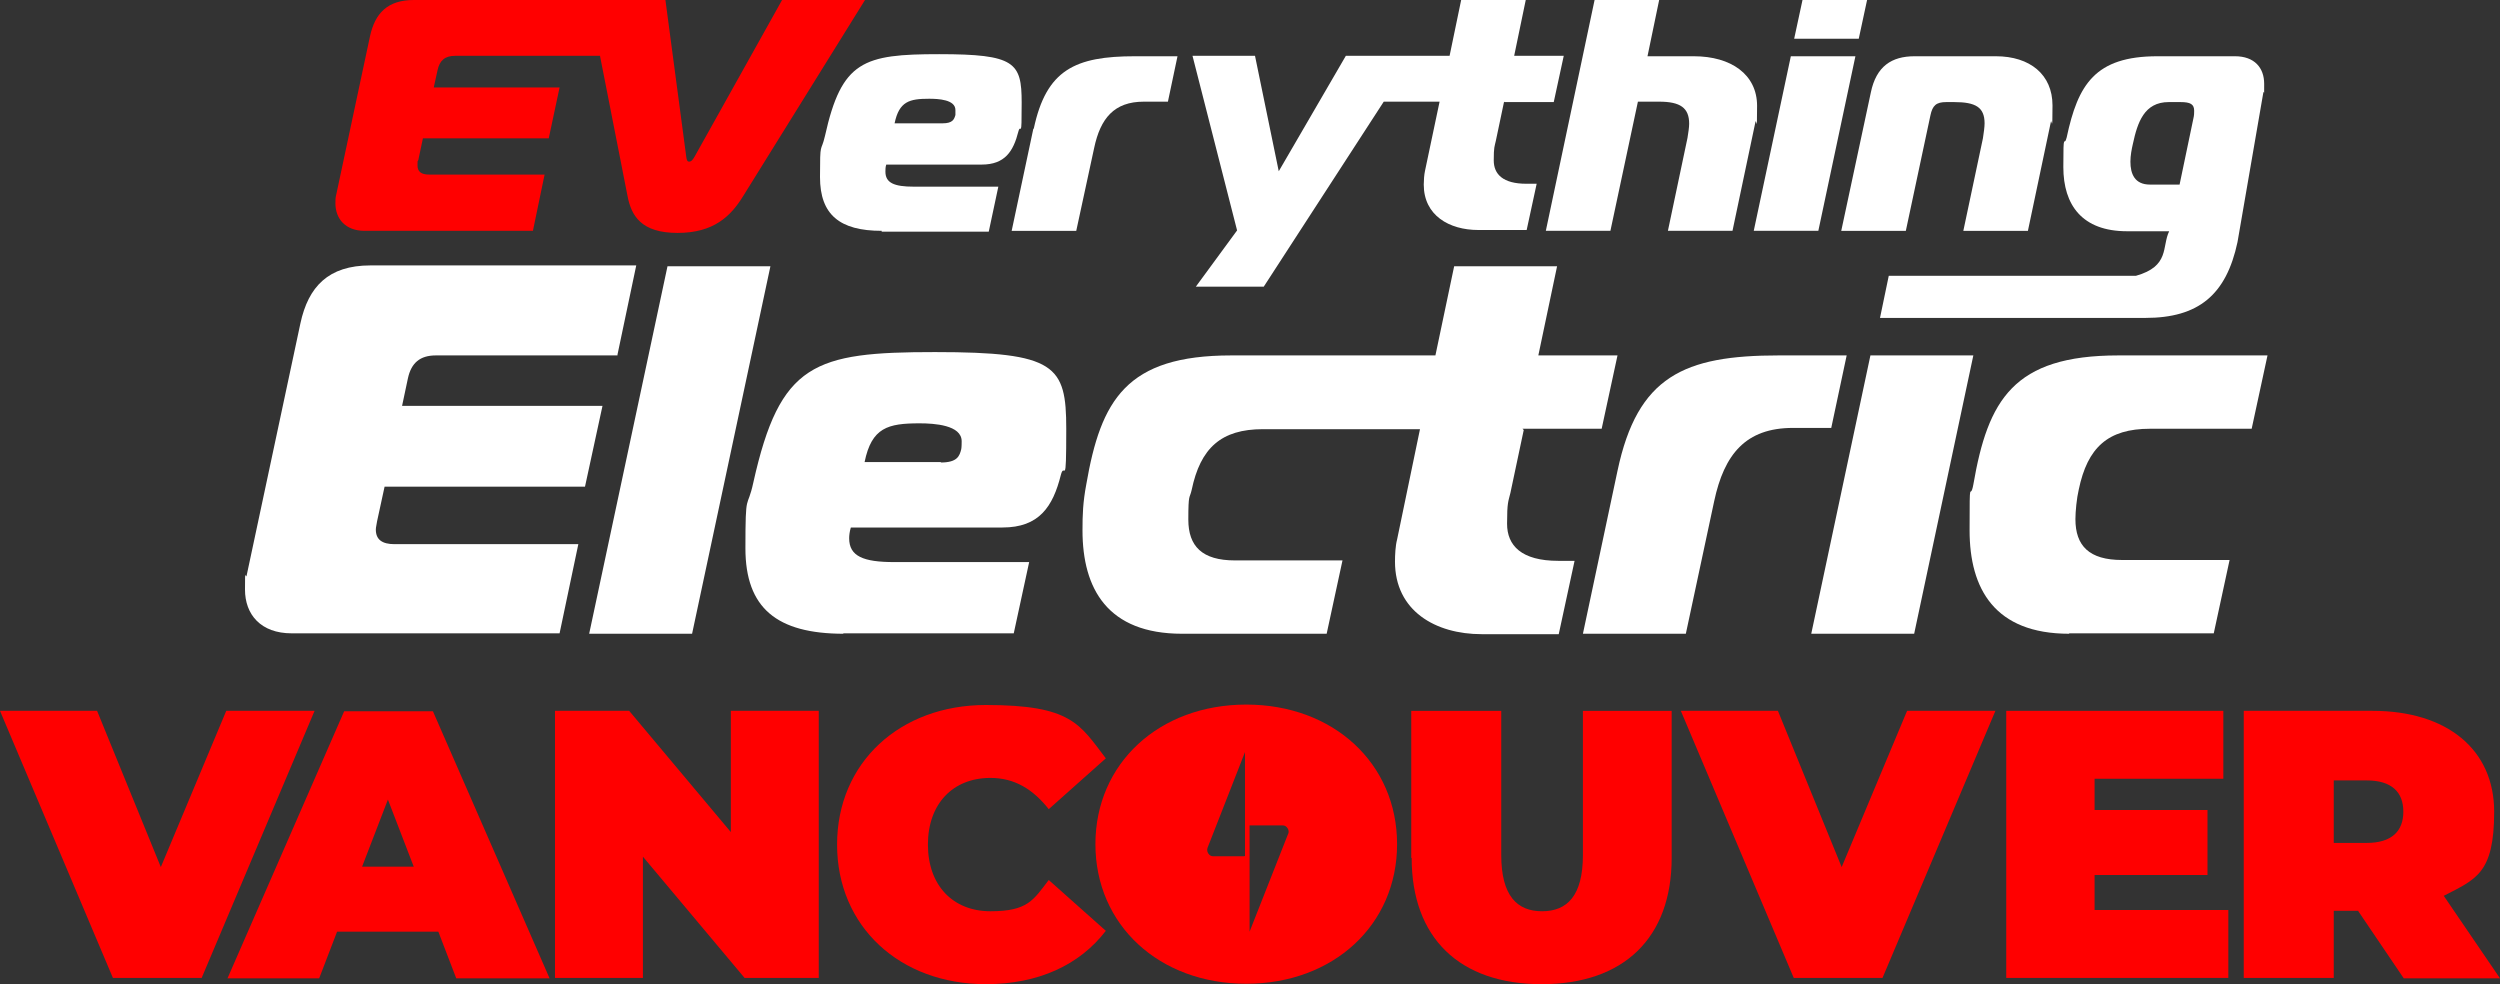 <?xml version="1.0" encoding="UTF-8"?>
<svg id="Layer_1" xmlns="http://www.w3.org/2000/svg" version="1.1" viewBox="0 0 600 236.2">
  <rect x="0" y="0" width="600" height="236.2" fill="#333333" stroke="none"/>
  <!-- Generator: Adobe Illustrator 29.5.0, SVG Export Plug-In . SVG Version: 2.1.0 Build 137)  -->
  <defs>
    <style>
      .st0 {
        fill: #fff;
      }

      .st1 {
        fill: red;
      }
    </style>
  </defs>
  <g>
    <g>
      <path class="st1" d="M187.7,0l-21,37.6c-.5.9-.9,1.2-1.3,1.2s-.6-.3-.7-1.2L159.7,0h-60.4c-6.3,0-9.3,3.2-10.5,8.7l-8.1,38c-.2.7-.2,1.4-.2,2.1,0,3.7,2.4,6.6,7,6.6h40.4l2.8-13.5h-27.7c-1.9,0-2.8-.7-2.8-2.2s0-.8.2-1.3l1.1-5.2h30.2l2.6-12.2h-30.2l.9-4.1c.5-2.4,1.8-3.5,4.2-3.5h34.8l6.6,33.6c.9,4.8,3.3,8.9,12,8.9s12.8-4,15.8-8.9L207.6,0h-19.9Z"/>
      <path class="st0" d="M211.6,55.4c-10.1,0-14.8-3.9-14.8-12.9s.2-5.6,1.2-9.9c4-18,9.2-19.6,27.4-19.6s19.8,2,19.8,11.6-.2,4.7-.8,7c-1.2,4.7-3.2,7.9-8.8,7.9h-22.9c-.2.6-.2,1.2-.2,1.7,0,2.7,2.1,3.6,6.8,3.6h20.3l-2.3,10.8h-25.7ZM226.2,29.6c2.5,0,2.8-1,3.1-2,0-.3,0-1,0-1.2,0-2.5-4.1-2.7-6.3-2.7-4.7,0-7.2.6-8.3,5.9h11.5Z"/>
      <path class="st0" d="M248.1,30.9c3-14.2,10-17.4,24.3-17.4h10.2l-2.3,10.9h-5.8c-7.1,0-10.4,4-11.9,11.1l-4.3,19.9h-15.5l5.2-24.5Z"/>
      <path class="st0" d="M361,24.5h11.9l2.4-11.1h-11.9l2.8-13.5h-15.5l-2.8,13.5h-24.9l-16.1,27.7-5.7-27.7h-15l10.7,41.9-9.9,13.5h16.3l28.8-44.4h13.4l-3.5,16.6c-.2.9-.3,2.3-.3,3.3,0,7.4,6.1,10.9,13.1,10.9h11.6l2.4-11.1h-2.5c-5.6,0-7.8-2.3-7.8-5.6s.2-3.3.5-4.7l2-9.5Z"/>
      <path class="st0" d="M382.7,0h15.5l-2.8,13.5h11.1c9,0,15.2,4.4,15.2,11.9s-.2,2.7-.4,3.9l-5.5,26.1h-15.5l4.7-22.3c.2-1.3.4-2.5.4-3.4,0-3.8-2.1-5.3-7.2-5.3h-5.1l-6.6,31h-15.5L382.7,0Z"/>
      <path class="st0" d="M429.8,13.5h15.5l-8.9,41.9h-15.5l8.9-41.9ZM430.6,9.3l2-9.3h15.5l-2,9.3h-15.5Z"/>
      <path class="st0" d="M449,22.2c1.3-6.3,5-8.7,10.5-8.7h19.5c8.2,0,13.6,4.4,13.6,11.8s-.2,2.9-.4,4l-5.5,26.1h-15.5l4.7-22.2c.2-1.3.4-2.7.4-3.6,0-3.9-2.2-5.1-7.3-5.1h-1.9c-2.4,0-3.3.8-3.8,3.2l-5.9,27.7h-15.5l7.1-33.2Z"/>
      <path class="st0" d="M536.4,13.5c4.7,0,7,2.8,7,6.6s0,1.4-.2,2.1l-6.2,35.9c-2.7,12.7-9.4,18.2-22.1,18.2h-63.7l2.1-10.1h59.3c8.2-2.3,6.2-7,8-10.7h-10.1c-10.8,0-15.3-6.3-15.3-15.4s.2-4.6.8-7.1c2.7-12.7,6.8-19.5,21.8-19.5h18.5ZM526.4,28.5c.2-.8.2-1.4.2-1.9,0-1.6-.9-2.1-3.3-2.1h-2.8c-5.9,0-7.5,4.9-8.6,10-.3,1.3-.6,2.8-.6,4.3,0,2.9,1,5.5,4.7,5.5h7.1l3.3-15.8Z"/>
      <path class="st0" d="M148.2,85.3h-43.6c-3.8,0-5.9,1.8-6.7,5.5l-1.4,6.6h48.1l-4.2,19.4h-48.1l-1.8,8.3c-.1.8-.3,1.4-.3,2,0,2.4,1.5,3.5,4.5,3.5h44.1l-4.5,21.4h-64.3c-7.4,0-11.2-4.5-11.2-10.5s.1-2.3.4-3.4l12.9-60.5c1.9-8.8,6.7-13.9,16.8-13.9h63.8l-4.5,21.4Z"/>
      <path class="st0" d="M160.2,63.9h24.7l-18.8,88.2h-24.7l18.8-88.2Z"/>
      <path class="st0" d="M202.5,152.1c-16.1,0-23.6-6.2-23.6-20.5s.4-8.9,1.9-15.8c6.4-28.7,14.6-31.3,43.6-31.3s31.5,3.2,31.5,18.4-.4,7.6-1.3,11.1c-1.9,7.6-5.2,12.6-14,12.6h-36.4c-.3,1-.4,1.9-.4,2.6,0,4.3,3.4,5.7,10.8,5.7h32.4l-3.7,17.1h-41ZM225.8,111c4,0,4.5-1.6,4.9-3.2.1-.5.1-1.6.1-1.9,0-3.9-6.6-4.3-10.1-4.3-7.6,0-11.5,1-13.2,9.3h18.3Z"/>
      <path class="st0" d="M365.4,102.9h19l3.8-17.6h-19l4.5-21.4h-24.7l-4.5,21.4h-49c-25.2,0-31.3,10.7-34.8,31-.8,4.3-.9,7.2-.9,11,0,14,6,24.8,23.9,24.8h34.7l3.8-17.6h-25.8c-7.9,0-11.2-3.4-11.2-9.8s.3-4.9.8-7.1c2.1-10.1,7.1-14.6,17.1-14.6h37.7l-5.5,26.5c-.4,1.5-.5,3.7-.5,5.3,0,11.8,9.7,17.4,20.8,17.4h18.5l3.8-17.6h-3.9c-8.9,0-12.3-3.7-12.3-8.9s.3-5.3.8-7.4l3.2-15.1Z"/>
      <path class="st0" d="M388.2,113c4.8-22.7,16-27.7,38.7-27.7h16.3l-3.7,17.4h-9.2c-11.3,0-16.5,6.3-18.9,17.6l-6.8,31.8h-24.7l8.3-39.1Z"/>
      <path class="st0" d="M448.9,85.3h24.7l-14.2,66.8h-24.7l14.2-66.8Z"/>
      <path class="st0" d="M496.6,152.1c-17.9,0-23.9-10.8-23.9-24.8s.1-6.7.9-11c3.5-20.3,9.6-31,34.8-31h35.8l-3.8,17.6h-24.4c-10.1,0-15,4.5-17.1,14.6-.5,2.1-.8,5.3-.8,7.1,0,6.4,3.3,9.8,11.2,9.8h25.8l-3.8,17.6h-34.7Z"/>
    </g>
    <path class="st1" d="M75.5,170.6l-27.1,64.1h-21.3L0,170.6h23.3l15.3,37.5,15.7-37.5h21.3Z"/>
    <path class="st1" d="M105.3,223.6h-24.4l-4.3,11.2h-22l28-64.1h21.3l28,64.1h-22.4l-4.3-11.2ZM99.3,208l-6.2-16.1-6.2,16.1h12.5Z"/>
    <path class="st1" d="M196.5,170.6v64.1h-17.8l-24.4-29.1v29.1h-21.1v-64.1h17.8l24.4,29.1v-29.1h21.1Z"/>
    <path class="st1" d="M200.9,202.7c0-19.7,15.1-33.5,35.7-33.5s22.5,4.6,28.8,12.8l-13.7,12.2c-3.8-4.8-8.2-7.5-14-7.5-9,0-15,6.2-15,16s6,16,15,16,10.3-2.7,14-7.5l13.7,12.2c-6.3,8.2-16.2,12.8-28.8,12.8-20.6,0-35.7-13.8-35.7-33.5Z"/>
    <path class="st1" d="M338.7,205.9v-35.3h21.6v34.6c0,9.8,3.8,13.5,9.8,13.5s9.8-3.7,9.8-13.5v-34.6h21.3v35.3c0,19.2-11.5,30.3-31.2,30.3s-31.2-11.1-31.2-30.3Z"/>
    <path class="st1" d="M478.9,170.6l-27.1,64.1h-21.3l-27.1-64.1h23.3l15.3,37.5,15.7-37.5h21.3Z"/>
    <path class="st1" d="M534.8,218.4v16.3h-53.3v-64.1h52.1v16.3h-30.9v7.5h27.1v15.6h-27.1v8.4h32.1Z"/>
    <path class="st1" d="M566,218.6h-5.9v16.1h-21.6v-64.1h30.9c17.9,0,29.2,9.3,29.2,24.2s-4.4,16.2-12.1,20.2l13.5,19.8h-23.1l-10.9-16.1ZM568,187.3h-7.9v15h7.9c6,0,8.8-2.8,8.8-7.5s-2.8-7.5-8.8-7.5Z"/>
  </g>
  <path class="st1" d="M299.1,169.1c-20.9,0-36.2,14.1-36.2,33.5s15.3,33.5,36.2,33.5,36.2-14.1,36.2-33.5-15.3-33.5-36.2-33.5ZM298.8,180.9v24.5c0,0-.1.1-.2.1h-7.4c-.4,0-.7-.1-1-.4-.4-.4-.6-1-.4-1.6l9-23v.4ZM309.2,200l-9.3,23.6v-25.5c0,0,.1,0,.1,0h7.8c.4,0,.7.1,1,.4.4.4.6,1,.4,1.6Z"/>
</svg>